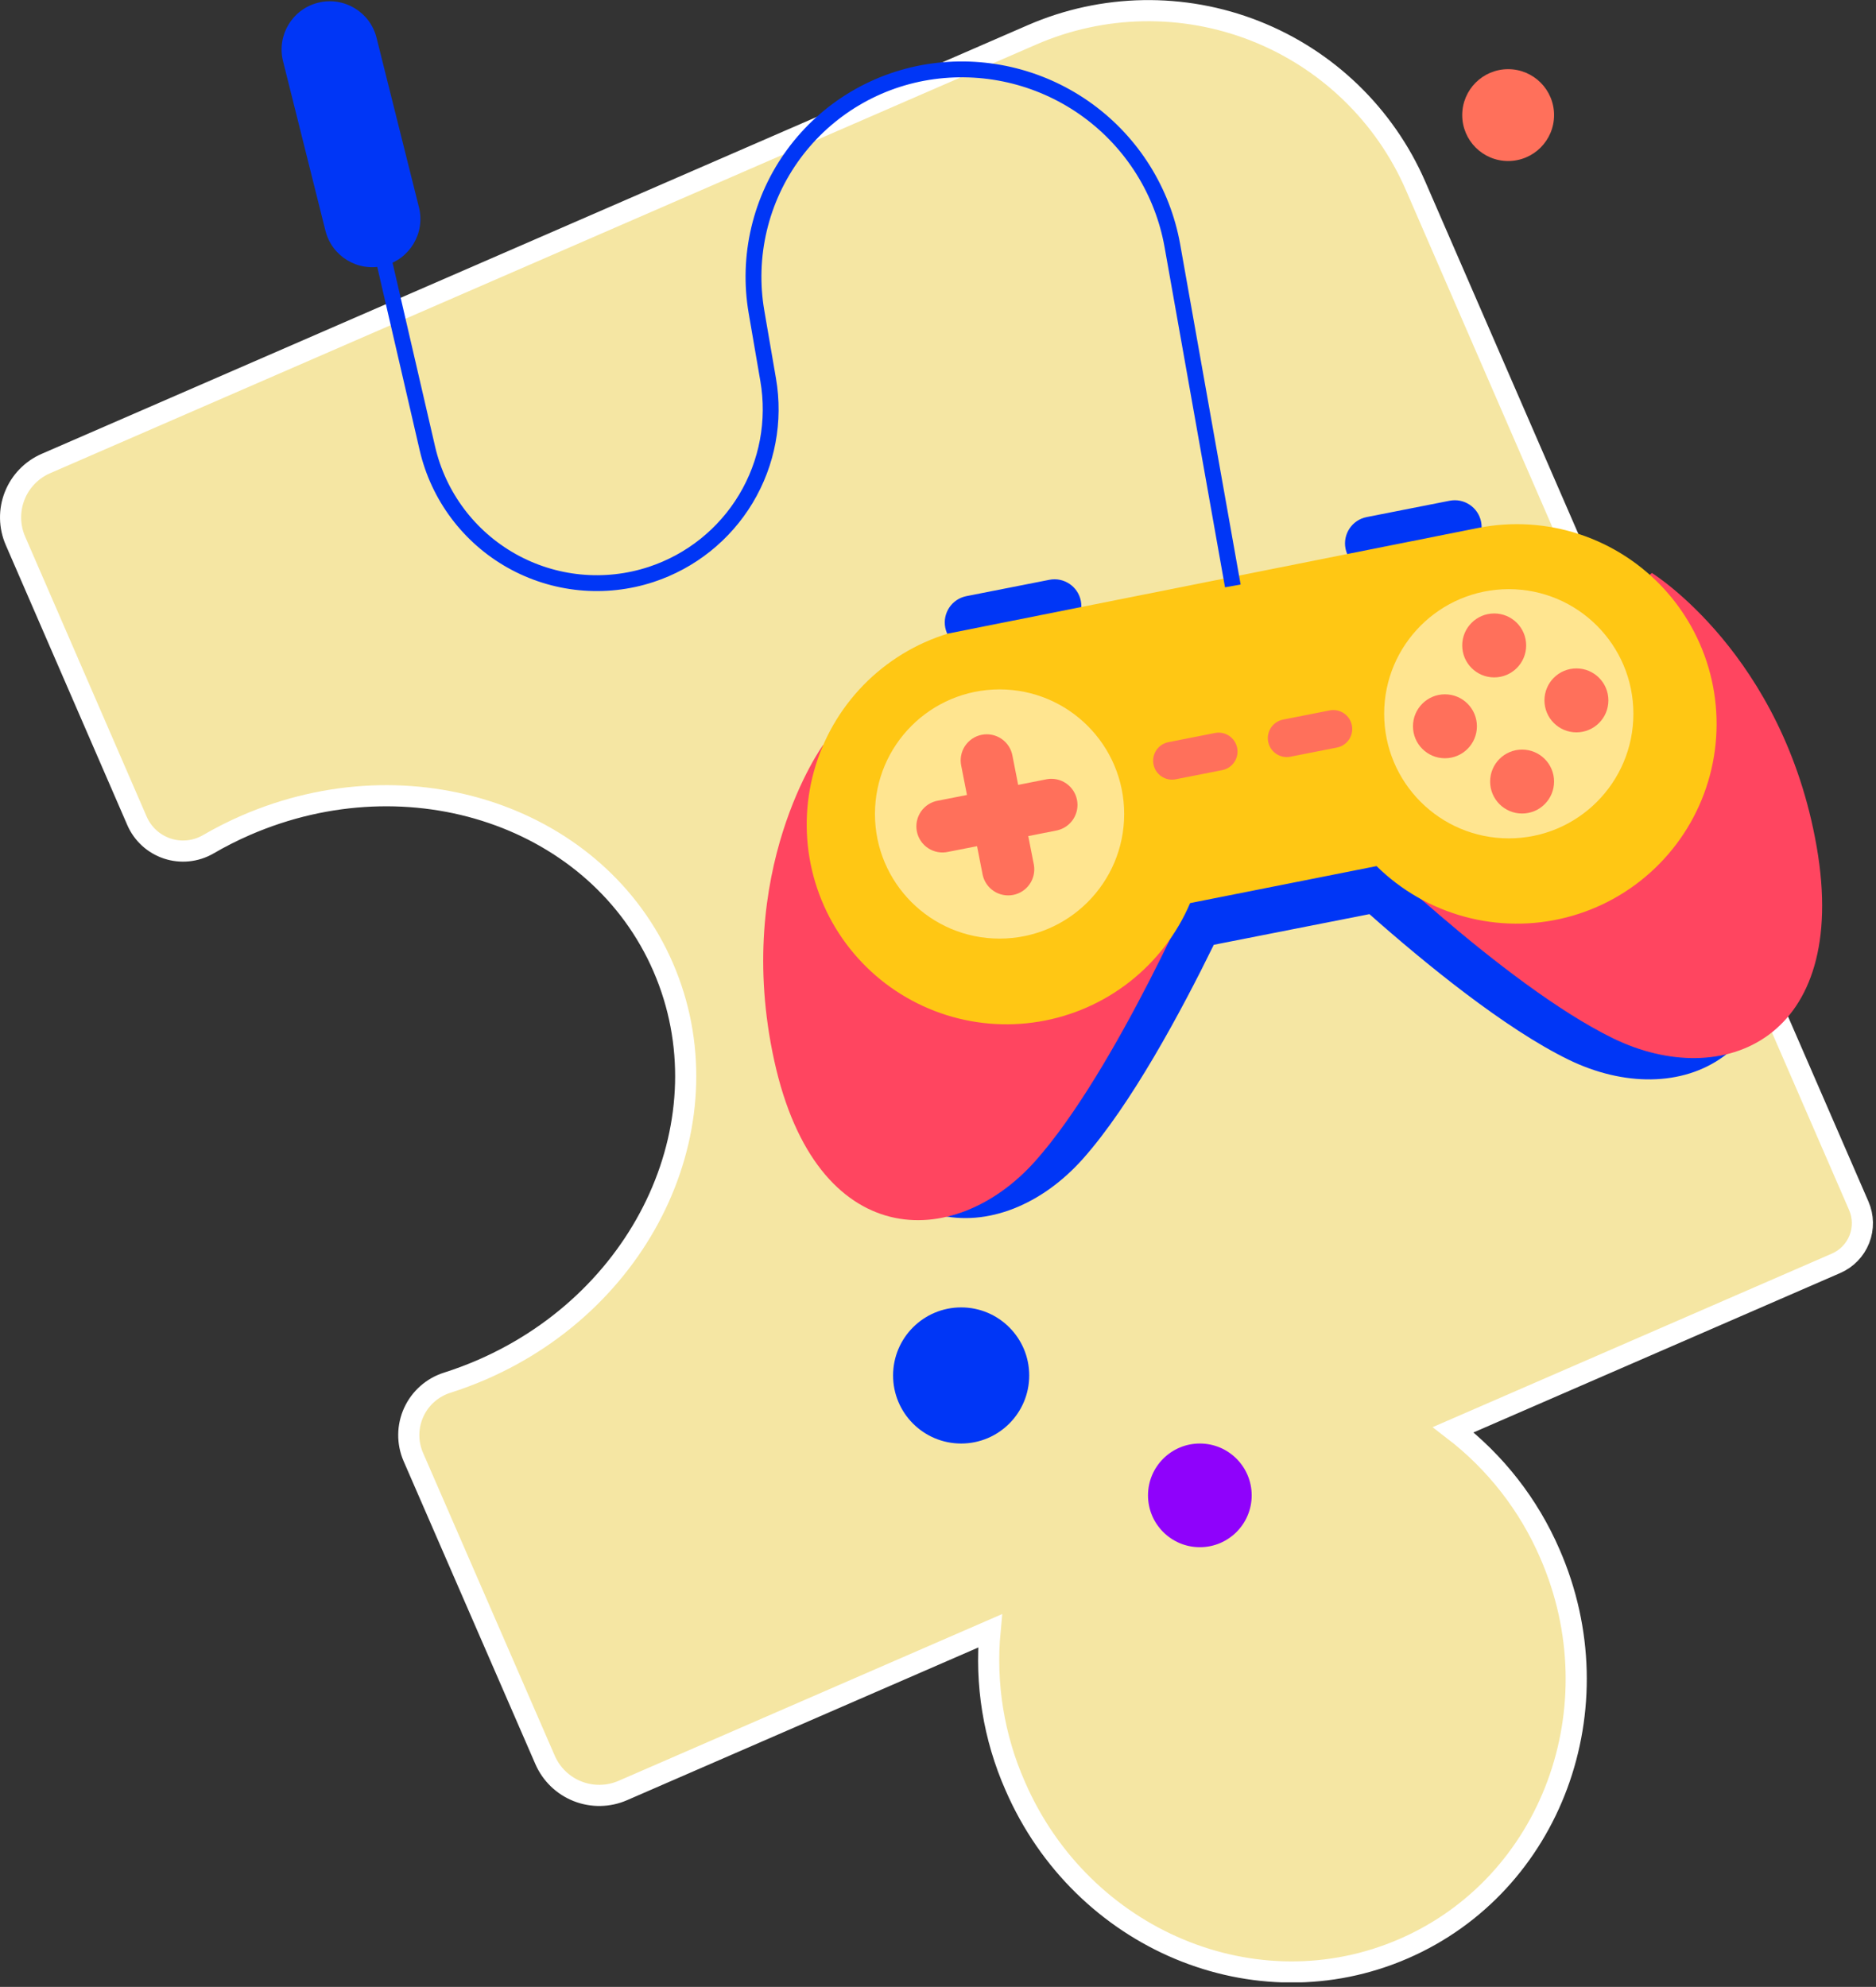 ﻿<svg width="355" height="376" viewBox="0 0 355 376" fill="none" xmlns="http://www.w3.org/2000/svg">
  <rect x="0" y="0" width="355" height="376" fill="#333333" stroke="none"/>
  <g clip-path="url(#clip0_2085_163)">
    <path d="M267.88 35.18C262.047 21.764 251.123 11.215 237.511 5.853C223.9 0.492 208.716 0.757 195.3 6.59L8.68 87.72C5.98 88.895 3.856 91.093 2.776 93.833C1.696 96.572 1.748 99.629 2.92 102.33L25.92 155.33C26.451 156.557 27.235 157.658 28.221 158.561C29.206 159.464 30.372 160.149 31.64 160.571C32.909 160.993 34.252 161.142 35.582 161.009C36.913 160.877 38.2 160.464 39.36 159.8C41.667 158.455 44.051 157.246 46.5 156.18C77.79 142.58 113.18 154.61 125.5 183.05C137.82 211.49 122.5 245.58 91.24 259.18C89.089 260.113 86.893 260.937 84.66 261.65C83.267 262.084 81.981 262.806 80.886 263.77C79.79 264.733 78.91 265.917 78.302 267.243C77.693 268.569 77.371 270.008 77.355 271.466C77.339 272.925 77.63 274.371 78.21 275.71L103.14 333.03C103.725 334.378 104.57 335.597 105.626 336.619C106.683 337.64 107.931 338.443 109.298 338.981C110.665 339.52 112.125 339.784 113.594 339.758C115.063 339.732 116.513 339.417 117.86 338.83L187.35 308.62C186.403 318.66 188.045 328.775 192.12 338C204.78 367.13 237.7 380.9 265.63 368.76C293.56 356.62 306 323.12 293.28 294C289.281 284.758 282.989 276.69 275 270.56L347.46 239.06C349.47 238.184 351.05 236.546 351.852 234.506C352.655 232.466 352.614 230.19 351.74 228.18L267.88 35.18Z" fill="#F5E6A3" stroke="white" stroke-width="4" stroke-miterlimit="10"/>
    <path d="M181.88 273.17C188.993 273.17 194.76 267.403 194.76 260.29C194.76 253.177 188.993 247.41 181.88 247.41C174.767 247.41 169 253.177 169 260.29C169 267.403 174.767 273.17 181.88 273.17Z" fill="#0036F6"/>
    <path d="M227.05 292.79C232.468 292.79 236.86 288.398 236.86 282.98C236.86 277.562 232.468 273.17 227.05 273.17C221.632 273.17 217.24 277.562 217.24 282.98C217.24 288.398 221.632 292.79 227.05 292.79Z" fill="#8F02FB"/>
    <path d="M285.39 30.47C290.19 30.47 294.08 26.579 294.08 21.78C294.08 16.981 290.19 13.09 285.39 13.09C280.591 13.09 276.7 16.981 276.7 21.78C276.7 26.579 280.591 30.47 285.39 30.47Z" fill="#FF705B"/>
    <path d="M304.14 112.46L250.68 157.87L230.08 161.93L164.72 140.61C164.72 140.61 147.54 164.27 155.51 200.41C163.48 236.55 189.56 236.52 204.89 219.33C214.03 209.07 223.52 191.39 229.69 178.79L259.14 172.99C269.61 182.26 284.72 194.63 296.82 200.53C317.52 210.63 341.67 200.77 335.33 164.3C328.99 127.83 304.14 112.46 304.14 112.46Z" fill="#0036F6"/>
    <path d="M155.74 141C155.74 141 138.57 164.66 146.53 200.8C154.49 236.94 180.58 236.92 195.91 219.72C211.24 202.52 227.56 164.43 227.56 164.43L155.74 141Z" fill="#FF4560"/>
    <path d="M312.59 108.43C312.59 108.43 337.45 123.8 343.78 160.27C350.11 196.74 326 206.6 305.26 196.5C284.52 186.4 255 157.34 255 157.34L312.59 108.43Z" fill="#FF4560"/>
    <path d="M198.567 109.722L182.878 112.811C180.125 113.353 178.333 116.022 178.874 118.772C179.416 121.522 182.086 123.312 184.839 122.77L200.528 119.681C203.28 119.139 205.073 116.47 204.531 113.72C203.99 110.97 201.319 109.18 198.567 109.722Z" fill="#0036F6"/>
    <path d="M274.309 94.76L258.62 97.85C255.867 98.392 254.075 101.061 254.616 103.811C255.158 106.561 257.828 108.351 260.581 107.808L276.27 104.719C279.023 104.177 280.815 101.508 280.274 98.758C279.732 96.008 277.061 94.218 274.309 94.76Z" fill="#0036F6"/>
    <path d="M279.75 99.9L179.37 119.9C173.299 121.762 167.795 125.124 163.366 129.674C158.937 134.225 155.726 139.818 154.029 145.937C152.332 152.056 152.204 158.505 153.657 164.686C155.11 170.868 158.096 176.584 162.341 181.307C166.586 186.03 171.953 189.607 177.945 191.708C183.937 193.81 190.363 194.368 196.627 193.331C202.892 192.294 208.795 189.695 213.791 185.775C218.786 181.854 222.714 176.739 225.21 170.9L260.49 163.9C265.129 168.476 270.871 171.775 277.161 173.478C283.45 175.18 290.073 175.228 296.386 173.616C302.7 172.005 308.489 168.789 313.193 164.28C317.897 159.771 321.356 154.123 323.234 147.884C325.111 141.644 325.344 135.026 323.91 128.67C322.475 122.314 319.422 116.436 315.047 111.608C310.672 106.78 305.122 103.165 298.938 101.113C292.754 99.062 286.144 98.644 279.75 99.9Z" fill="#FFC714"/>
    <path opacity="0.53" d="M189.15 177.62C202.173 177.62 212.73 167.063 212.73 154.04C212.73 141.017 202.173 130.46 189.15 130.46C176.127 130.46 165.57 141.017 165.57 154.04C165.57 167.063 176.127 177.62 189.15 177.62Z" fill="white"/>
    <path opacity="0.53" d="M285.51 158.65C298.533 158.65 309.09 148.093 309.09 135.07C309.09 122.047 298.533 111.49 285.51 111.49C272.487 111.49 261.93 122.047 261.93 135.07C261.93 148.093 272.487 158.65 285.51 158.65Z" fill="white"/>
    <path d="M229.907 138.71L221.097 140.445C219.157 140.827 217.894 142.71 218.276 144.65C218.658 146.59 220.54 147.853 222.48 147.47L231.291 145.736C233.231 145.353 234.494 143.471 234.112 141.531C233.73 139.591 231.847 138.328 229.907 138.71Z" fill="#FF705B"/>
    <path d="M251.613 134.438L242.803 136.173C240.863 136.555 239.6 138.438 239.982 140.378C240.364 142.317 242.246 143.58 244.186 143.198L252.997 141.463C254.937 141.081 256.2 139.199 255.818 137.259C255.436 135.319 253.553 134.056 251.613 134.438Z" fill="#FF705B"/>
    <path class="blink_yellow" d="M282.75 128.19C286.092 128.19 288.8 125.481 288.8 122.14C288.8 118.799 286.092 116.09 282.75 116.09C279.409 116.09 276.7 118.799 276.7 122.14C276.7 125.481 279.409 128.19 282.75 128.19Z" fill="#FF705B"/>
    <path class="blink_green" d="M288.03 153.95C291.372 153.95 294.08 151.241 294.08 147.9C294.08 144.559 291.372 141.85 288.03 141.85C284.689 141.85 281.98 144.559 281.98 147.9C281.98 151.241 284.689 153.95 288.03 153.95Z" fill="#FF705B"/>
    <path class="blink_red" d="M298.31 138.59C301.651 138.59 304.36 135.881 304.36 132.54C304.36 129.199 301.651 126.49 298.31 126.49C294.968 126.49 292.26 129.199 292.26 132.54C292.26 135.881 294.968 138.59 298.31 138.59Z" fill="#FF705B"/>
    <path class="blink_blue" d="M273.43 143.49C276.771 143.49 279.48 140.781 279.48 137.44C279.48 134.099 276.771 131.39 273.43 131.39C270.089 131.39 267.38 134.099 267.38 137.44C267.38 140.781 270.089 143.49 273.43 143.49Z" fill="#FF705B"/>
    <path d="M198.13 147.45L192.67 148.53L191.6 143.07C191.49 142.419 191.251 141.797 190.896 141.241C190.542 140.684 190.079 140.204 189.536 139.83C188.993 139.455 188.38 139.192 187.734 139.058C187.088 138.924 186.422 138.921 185.774 139.048C185.127 139.176 184.512 139.432 183.965 139.801C183.418 140.171 182.951 140.646 182.59 141.199C182.23 141.752 181.984 142.371 181.868 143.02C181.751 143.67 181.765 144.336 181.91 144.98L182.98 150.44L177.52 151.51C176.87 151.62 176.248 151.86 175.691 152.214C175.135 152.569 174.655 153.031 174.28 153.574C173.905 154.117 173.643 154.73 173.509 155.376C173.374 156.022 173.371 156.689 173.499 157.336C173.626 157.983 173.882 158.599 174.252 159.146C174.621 159.692 175.096 160.16 175.649 160.52C176.202 160.88 176.821 161.126 177.471 161.243C178.12 161.359 178.786 161.345 179.43 161.2L184.89 160.13L185.96 165.59C186.243 166.846 187.005 167.942 188.083 168.644C189.162 169.347 190.472 169.601 191.735 169.352C192.998 169.103 194.114 168.371 194.845 167.311C195.576 166.252 195.865 164.949 195.65 163.68L194.58 158.22L200.04 157.14C201.296 156.857 202.392 156.096 203.095 155.017C203.797 153.938 204.051 152.628 203.802 151.365C203.553 150.102 202.821 148.986 201.762 148.255C200.702 147.524 199.399 147.235 198.13 147.45Z" fill="#FF705B"/>
    <path d="M233.29 110.88L221.85 46.49C220.013 36.219 214.281 27.053 205.85 20.905C197.42 14.757 186.941 12.1 176.6 13.49C171.375 14.191 166.344 15.938 161.809 18.627C157.274 21.315 153.328 24.89 150.206 29.138C147.083 33.386 144.849 38.22 143.637 43.351C142.425 48.481 142.259 53.804 143.15 59L145.36 71.86C146.702 79.638 145.203 87.639 141.137 94.404C137.071 101.168 130.708 106.246 123.21 108.71C118.868 110.136 114.277 110.643 109.729 110.197C105.182 109.751 100.776 108.364 96.794 106.122C92.812 103.88 89.341 100.834 86.601 97.176C83.861 93.519 81.912 89.332 80.88 84.88L72.51 48.7" stroke="#0036F6" stroke-width="3" stroke-miterlimit="10"/>
    <path d="M71.255 7.149C70.033 2.263 65.082 -0.708 60.195 0.514C55.309 1.736 52.338 6.688 53.56 11.574L61.583 43.656C62.805 48.542 67.757 51.513 72.643 50.291C77.529 49.069 80.5 44.117 79.278 39.231L71.255 7.149Z" fill="#0036F6"/>
  </g>
  <defs>
    <clipPath id="clip0_2085_163">
      <rect width="354.47" height="375.14" fill="white"/>
    </clipPath>
  </defs>

  <style>
    .blink_yellow{animation: blink_yellow 1s ease 0s infinite normal forwards;}
    @keyframes blink_yellow {
    0% { fill:yellow; }
    50% { fill:rgb(255, 112, 91); }
    100% { fill:yellow; }
    }

    .blink_red{animation: blink_red 1s ease 1s infinite normal forwards;}
    @keyframes blink_red {
    0% { fill:red; }
    50% { fill:rgb(255, 112, 91); }
    100% { fill:red; }
    }

    .blink_blue{animation: blink_blue 1s ease 2s infinite normal forwards;}
    @keyframes blink_blue {
    0% { fill:blue; }
    50% { fill:rgb(255, 112, 91); }
    100% { fill:blue; }
    }

    .blink_green{animation: blink_green 1s ease 3s infinite normal forwards;}
    @keyframes blink_green {
    0% { fill:green; }
    50% { fill:rgb(255, 112, 91); }
    100% { fill:green; }
    }
  </style>
</svg>
